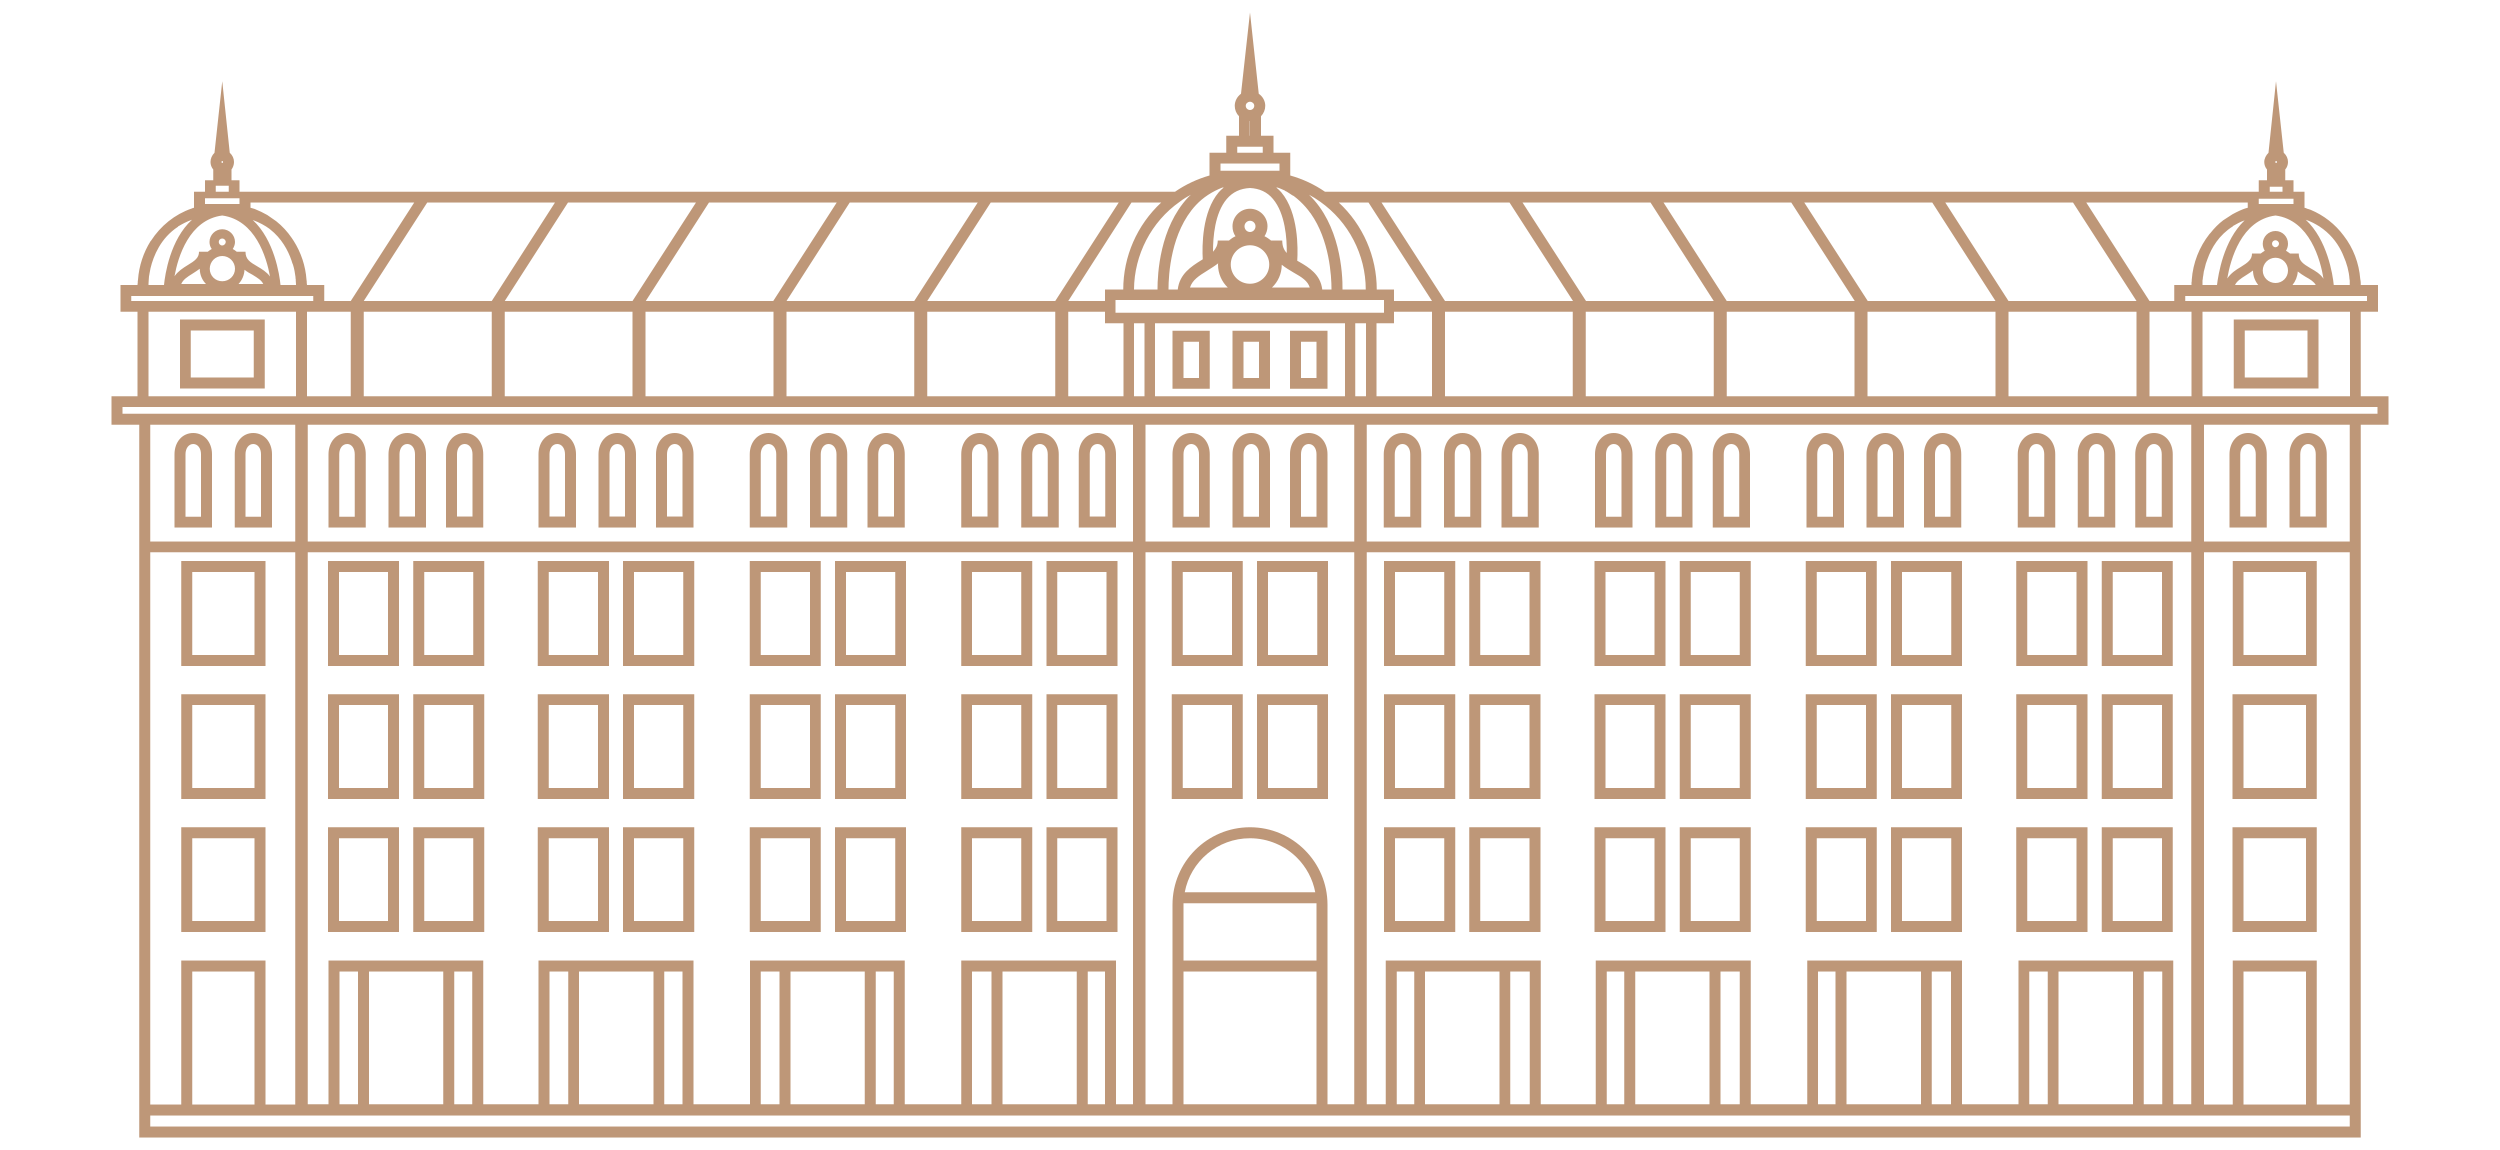 <?xml version="1.0" encoding="UTF-8"?>
<!DOCTYPE svg PUBLIC "-//W3C//DTD SVG 1.1//EN" "http://www.w3.org/Graphics/SVG/1.1/DTD/svg11.dtd">
<!-- Creator: CorelDRAW 2021 (64-Bit) -->
<svg xmlns="http://www.w3.org/2000/svg" xml:space="preserve" width="100px" height="46px" version="1.1" style="shape-rendering:geometricPrecision; text-rendering:geometricPrecision; image-rendering:optimizeQuality; fill-rule:evenodd; clip-rule:evenodd"
viewBox="0 0 100 46"
 xmlns:xlink="http://www.w3.org/1999/xlink"
 xmlns:xodm="http://www.corel.com/coreldraw/odm/2003">
 <defs>
  <style type="text/css">
   <![CDATA[
    .fil0 {fill:#BE9778;fill-rule:nonzero}
   ]]>
  </style>
 </defs>
 <g id="Слой_x0020_1">
  <path class="fil0" d="M95.1 16.55l-90.2 0 0 -0.27 90.2 0 0 0.27zm-1.11 10.87l0 4.89 0 0.43 0 4.89 0 0.44 0 1.51 0 3.81 0 0.79 -1.32 0 0 -5.76 -3.36 0 0 5.76 -1.15 0 0 -0.01 0 -0.78 0 -3.81 0 -1.51 0 -0.44 0 -4.89 0 -0.43 0 -4.89 0 -0.44 0 -4.89 5.83 0 0 4.89 0 0.44zm-1.75 16.76l-2.5 0 0 -5.32 2.5 0 0 5.32zm-5.31 -0.01l0 -5.75 -6.19 0 0 5.75 -2.26 0 0 -5.75 -6.19 0 0 5.75 -2.26 0 0 -5.75 -6.2 0 0 5.75 -2.2 0 0 -5.75 -6.2 0 0 5.75 -0.76 0 0 -5.94 0 -0.16 0 0 0 -0.44 0 -0.16 0 -4.56 0 -0.16 0 -0.01 0 -0.43 0 -0.16 0 -4.57 0 -0.16 0 0 0 -0.44 0 -0.15 0 -4.74 32.98 0 0 4.89 0 0.44 0 0 0 4.89 0 0.43 0 0.01 0 4.88 0 0.44 0 0 0 6.1 -0.72 0zm-5.02 0l-0.74 0 0 -5.31 0.74 0 0 5.31zm3.41 0l-2.98 0 0 -5.31 2.98 0 0 5.31zm1.17 0l-0.74 0 0 -5.31 0.74 0 0 5.31zm-13.07 0l-0.7 0 0 -5.31 0.7 0 0 5.31zm3.42 0l-2.98 0 0 -5.31 2.98 0 0 5.31zm1.2 0l-0.77 0 0 -5.31 0.77 0 0 5.31zm-13.07 0l-0.7 0 0 -5.31 0.7 0 0 5.31zm3.41 0l-2.97 0 0 -5.31 2.97 0 0 5.31zm1.21 0l-0.77 0 0 -5.31 0.77 0 0 5.31zm-13.02 0l-0.7 0 0 -5.31 0.7 0 0 5.31zm3.41 -5.31l0 5.31 -2.98 0 0 -5.31 2.98 0zm1.21 5.31l-0.78 0 0 -5.31 0.78 0 0 5.31zm-49.38 -22.51l-5.8 0 0 -4.67 5.8 0 0 4.67zm33.51 0l-33.01 0 0 -4.67 33.01 0 0 4.67zm8.85 0l-8.35 0 0 -4.67 8.35 0 0 4.67zm-36 17.2l0.72 0 0 5.31 -0.72 0 0 -5.31zm-3.85 5.31l-0.74 0 0 -5.31 0.74 0 0 5.31zm0.44 -5.31l2.97 0 0 5.31 -2.97 0 0 -5.31zm11.81 0l0.73 0 0 5.31 -0.73 0 0 -5.31zm-3.84 5.31l-0.75 0 0 -5.31 0.75 0 0 5.31zm0.43 -5.31l2.98 0 0 5.31 -2.98 0 0 -5.31zm11.87 0l0.72 0 0 5.31 -0.72 0 0 -5.31zm-3.85 5.31l-0.75 0 0 -5.31 0.75 0 0 5.31zm0.44 -5.31l2.97 0 0 5.31 -2.97 0 0 -5.31zm6.83 -0.44l0 5.75 -2.26 0 0 -5.75 -6.19 0 0 5.75 -2.26 0 0 -5.75 -6.2 0 0 5.75 -2.21 0 0 -5.75 -6.19 0 0 5.75 -0.83 0 0 -5.92 0 -0.18 0 0 0 -0.44 0 -0.14 0 -4.56 0 -0.18 0 -0.01 0 -0.43 0 -0.14 0 -4.57 0 -0.18 0 0 0 -0.44 0 -0.13 0 -4.76 33.01 0 0 4.76 0 0.13 0 0.44 0 0 0 0.18 0 4.57 0 0.14 0 0.43 0 0.01 0 0.18 0 4.56 0 0.14 0 0.44 0 0 0 0.18 0 5.92 -0.68 0 0 -5.75 -6.19 0zm5.06 0.44l0.69 0 0 5.31 -0.69 0 0 -5.31zm-3.85 5.31l-0.78 0 0 -5.31 0.78 0 0 5.31zm0.44 -5.31l2.97 0 0 5.31 -2.97 0 0 -5.31zm12.09 -4.86c-0.56,-0.56 -1.33,-0.91 -2.19,-0.91 -1.71,0 -3.1,1.39 -3.1,3.1l0 7.98 -1.08 0 0 -11.26 0 -0.16 0 -0.01 0 -0.43 0 -0.14 0 -4.57 0 -0.18 0 0 0 -0.44 0 -0.15 0 -4.74 8.35 0 0 4.74 0 0.15 0 0.44 0 0 0 0.18 0 4.57 0 0.14 0 0.43 0 0.01 0 0.16 0 11.26 -1.07 0 0 -7.98c0,-0.86 -0.35,-1.63 -0.91,-2.19zm-4.8 1.69c0.23,-1.23 1.31,-2.16 2.61,-2.16 0.73,0 1.4,0.3 1.88,0.78 0.37,0.37 0.63,0.85 0.73,1.38l-5.22 0zm-0.05 8.48l0 -5.31 5.32 0 0 -0.44 -5.32 0 0 -2.23c0,-0.02 0,-0.04 0,-0.06l5.32 0c0,0.02 0,0.04 0,0.06l0 7.98 -5.32 0zm40.31 -22.51l-32.98 0 0 -4.67 32.98 0 0 4.67zm0.51 -4.67l5.83 0 0 4.67 -5.83 0 0 -4.67zm-77.54 27.19l0 -5.76 -3.37 0 0 5.76 -1.24 0 0 -6.11 0 -1.63 0 -3.7 0 -0.43 0 -4.89 0 -0.44 0 -4.89 5.8 0 0 4.73 0 0.16 0 0.44 0 0 0 0.16 0 4.59 0 0.14 0 0.43 0 0.19 0 4.56 0 0.14 0 0.44 0 0.18 0 5.93 0.03 0 0 0 -1.22 0zm-2.93 -5.32l2.49 0 0 5.32 -2.49 0 0 -5.32zm4.15 -23.01l-5.9 0 0 -3.38 5.9 0 0 3.38zm-6.59 -4.01l7.28 0 0 0.2 -7.28 0 0 -0.2zm0.7 -0.65c0,-0.05 0.01,-0.09 0.01,-0.13 0.02,-0.09 0.03,-0.2 0.06,-0.33 0.12,-0.5 0.41,-1.21 1.1,-1.66l0 -0.01c0.17,-0.1 0.35,-0.2 0.56,-0.27l0 0c0,0 0,0 0,0 -0.87,0.79 -1.08,2.19 -1.12,2.61l-0.62 0c0,0 0,-0.11 0.01,-0.21zm2.25 -3.26l1.38 0 0 0.23 -1.38 0 0 -0.23zm0.43 -0.5l0.52 0 0 0.24 -0.52 0 0 -0.24zm0.26 -0.99c0.02,0 0.03,0.02 0.03,0.04 0,0.02 -0.01,0.04 -0.03,0.04 -0.02,0 -0.03,-0.02 -0.03,-0.04 0,-0.02 0.01,-0.04 0.03,-0.04zm2.33 4.96c-0.04,-0.42 -0.25,-1.8 -1.11,-2.6 0,0 0,0 0,0 0.27,0.1 0.49,0.22 0.68,0.36 0,0.01 0,0.01 0.01,0.01 0.46,0.36 0.72,0.84 0.86,1.25 0.02,0.07 0.04,0.13 0.06,0.17 0.05,0.16 0.08,0.33 0.1,0.49 0,0.04 0,0.07 0.01,0.09 0,0.02 0,0.04 0,0.06 0.01,0.08 0.01,0.17 0.01,0.17l-0.62 0zm-2.98 -0.04l-0.99 0c0.07,-0.17 0.23,-0.28 0.46,-0.42 0.09,-0.06 0.19,-0.12 0.28,-0.19l0 0c0,0.24 0.1,0.46 0.25,0.61zm1.54 -0.57c0.1,0.08 0.22,0.15 0.32,0.2 0.21,0.13 0.36,0.22 0.43,0.37l-0.99 0c0.14,-0.15 0.23,-0.35 0.24,-0.57zm-0.89 -0.55c0.28,0 0.51,0.23 0.51,0.51 0,0.28 -0.23,0.5 -0.51,0.5 -0.28,0 -0.5,-0.22 -0.5,-0.5 0,-0.28 0.22,-0.51 0.5,-0.51zm0 -0.42c-0.08,0 -0.14,-0.07 -0.14,-0.14 0,-0.08 0.06,-0.14 0.14,-0.14 0.07,0 0.14,0.06 0.14,0.14 0,0.07 -0.07,0.14 -0.14,0.14zm0 -1.2c1.32,0.18 1.77,1.66 1.91,2.44 -0.13,-0.18 -0.33,-0.3 -0.5,-0.4 -0.31,-0.18 -0.48,-0.29 -0.48,-0.59l-0.35 0c-0.05,-0.04 -0.1,-0.08 -0.16,-0.11 0.05,-0.08 0.09,-0.18 0.09,-0.28 0,-0.28 -0.23,-0.51 -0.51,-0.51 -0.28,0 -0.51,0.23 -0.51,0.51 0,0.1 0.03,0.2 0.09,0.28 -0.06,0.03 -0.11,0.07 -0.16,0.11l-0.35 0c0,0.24 -0.16,0.36 -0.46,0.54 -0.18,0.11 -0.38,0.24 -0.52,0.44 0.14,-0.78 0.59,-2.26 1.91,-2.43zm1.13 -0.52l6.55 0 -2.54 3.94 -1.06 0 0 -0.64 -0.69 0c0,0 0,-0.03 -0.01,-0.08 0,-0.04 0,-0.08 -0.01,-0.13 -0.04,-0.56 -0.22,-1.09 -0.51,-1.55 -0.03,-0.04 -0.05,-0.08 -0.08,-0.12 -0.17,-0.25 -0.38,-0.48 -0.62,-0.67 -0.08,-0.06 -0.27,-0.19 -0.36,-0.25 -0.16,-0.09 -0.32,-0.17 -0.5,-0.24 -0.01,0 -0.02,-0.01 -0.03,-0.01 -0.05,-0.01 -0.09,-0.03 -0.14,-0.04l0 -0.21zm12.18 0l-2.53 3.94 -5.12 0 2.54 -3.94 5.11 0zm5.64 0l-2.54 3.94 -5.11 0 2.53 -3.94 5.12 0zm5.63 0l-2.54 3.94 -5.1 0 2.53 -3.94 5.11 0zm5.64 0l-2.54 3.94 -5.11 0 2.53 -3.94 5.12 0zm5.64 0l-2.54 3.94 -5.12 0 2.54 -3.94 5.12 0zm1.7 0c-0.97,0.9 -1.52,2.16 -1.52,3.48l-0.73 0 0 0.46 -1.47 0 2.53 -3.94 1.19 0zm0.74 -0.03c0.14,-0.11 0.29,-0.2 0.45,-0.28 -0.05,0.04 -0.08,0.07 -0.12,0.11 -1.13,1.21 -1.22,3.05 -1.22,3.68l-0.94 0c0.01,-1.39 0.69,-2.71 1.83,-3.51zm1.71 -0.57l0.04 0 0.01 0c-0.07,0.06 -0.14,0.12 -0.2,0.19 -0.67,0.79 -0.67,2.15 -0.64,2.68 -0.02,0.02 -0.04,0.03 -0.06,0.04 -0.4,0.25 -0.87,0.55 -0.94,1.17l-0.37 0c0,-0.59 0.09,-2.3 1.1,-3.38 0.29,-0.31 0.65,-0.54 1.06,-0.7zm-0.08 -0.96l2.36 0 0 0.29 -2.36 0 0 -0.29zm0.67 -0.67l1.02 0 0 0.24 -1.02 0 0 -0.24zm0.51 -0.44l-0.01 0 0 -0.59 0.01 0 0 0.59zm0 -1.36c0.09,0 0.17,0.07 0.17,0.16 0,0.1 -0.08,0.17 -0.17,0.17 -0.09,0 -0.17,-0.07 -0.17,-0.17 0,-0.09 0.08,-0.16 0.17,-0.16zm1.43 3.58l0.03 0.01c0.07,0.05 0.15,0.09 0.23,0.15 0.02,0.01 0.04,0.02 0.06,0.03 0.1,0.08 0.18,0.14 0.25,0.21 0.16,0.15 0.3,0.31 0.42,0.48 0,0 0,0 0,0l0 0c0.01,0 0.01,0 0.01,0.01l0 0c0,0 0,0 0,0 0.75,1.06 0.83,2.5 0.83,3.04l-0.37 0c-0.07,-0.6 -0.53,-0.88 -0.91,-1.1 -0.03,-0.02 -0.06,-0.03 -0.09,-0.05 0.03,-0.5 0.05,-1.92 -0.64,-2.74 -0.06,-0.07 -0.13,-0.13 -0.2,-0.19 0,0 0,0 0,0 0.03,0 0.04,0 0.04,0 0.11,0.03 0.2,0.08 0.3,0.12 0.01,0.01 0.02,0.02 0.04,0.03zm1.38 0.42c1.13,0.8 1.82,2.12 1.82,3.51l-0.93 0c0.01,-0.66 -0.1,-2.6 -1.34,-3.79 0.15,0.08 0.3,0.17 0.45,0.28zm1.93 0.03l2.54 3.94 -1.52 0 0 -0.46 -0.69 0c0,-1.32 -0.55,-2.58 -1.52,-3.48l1.19 0zm5.64 0l2.54 3.94 -5.12 0 -2.54 -3.94 5.12 0zm5.64 0l2.53 3.94 -5.11 0 -2.54 -3.94 5.12 0zm5.63 0l2.54 3.94 -5.12 0 -2.53 -3.94 5.11 0zm5.64 0l2.53 3.94 -5.11 0 -2.54 -3.94 5.12 0zm5.63 0l2.54 3.94 -5.12 0 -2.53 -3.94 5.11 0zm6.99 0l0 0.21c-0.06,0.01 -0.13,0.04 -0.19,0.06 -0.04,0.02 -0.08,0.03 -0.12,0.05 -0.11,0.05 -0.21,0.1 -0.3,0.15 -0.09,0.06 -0.28,0.18 -0.37,0.24 -0.2,0.15 -0.37,0.33 -0.52,0.52 -0.01,0.01 -0.02,0.02 -0.03,0.03 -0.41,0.52 -0.66,1.15 -0.71,1.83 0,0.02 0,0.04 0,0.06 -0.01,0.03 -0.01,0.04 -0.01,0.07 0,0.05 0,0.08 0,0.08l-0.69 0 0 0.64 -0.99 0 -2.53 -3.94 6.46 0zm1.83 -0.15l0 0.21 -1.39 0 0 -0.21 1.39 0zm-0.95 -0.48l0.51 0 0 0.2 -0.51 0 0 -0.2zm0.25 -1.03c0.02,0 0.04,0.02 0.04,0.04 0,0.02 -0.02,0.04 -0.04,0.04 -0.01,0 -0.03,-0.02 -0.03,-0.04 0,-0.02 0.02,-0.04 0.03,-0.04zm1.19 2.35c0.21,0.07 0.39,0.17 0.55,0.27l0 0c0.41,0.27 0.68,0.61 0.86,0.96 0.04,0.07 0.07,0.15 0.1,0.22 0.13,0.29 0.22,0.61 0.24,0.93 0.01,0.03 0.01,0.04 0.01,0.07 0,0.07 0,0.16 0,0.16l-0.64 0c-0.04,-0.42 -0.26,-1.81 -1.12,-2.61 0,0 0,0 0,0l0 0zm0.19 1.94c-0.3,-0.18 -0.47,-0.29 -0.47,-0.59l-0.35 0c-0.05,-0.04 -0.11,-0.08 -0.16,-0.11 0.05,-0.08 0.08,-0.18 0.08,-0.28 0,-0.28 -0.22,-0.51 -0.5,-0.51 -0.28,0 -0.51,0.23 -0.51,0.51 0,0.1 0.03,0.2 0.08,0.28 -0.05,0.03 -0.11,0.07 -0.16,0.11l-0.35 0c0,0.24 -0.16,0.36 -0.45,0.54 -0.19,0.11 -0.4,0.25 -0.54,0.46 0.13,-0.76 0.56,-2.34 1.93,-2.52 1.37,0.18 1.8,1.78 1.92,2.53 -0.13,-0.2 -0.34,-0.32 -0.52,-0.42zm-2.09 0.67l-0.93 0c0.07,-0.15 0.23,-0.26 0.44,-0.39 0.09,-0.06 0.19,-0.12 0.28,-0.19l0 0c0,0.22 0.08,0.42 0.21,0.58zm1.58 -0.54l0 0c0.1,0.08 0.21,0.15 0.31,0.21 0.2,0.11 0.34,0.2 0.41,0.33l-0.93 0c0.12,-0.15 0.2,-0.34 0.21,-0.54zm-0.89 -0.55c0.28,0 0.5,0.23 0.5,0.51 0,0.28 -0.22,0.5 -0.5,0.5 -0.28,0 -0.51,-0.22 -0.51,-0.5 0,-0.28 0.23,-0.51 0.51,-0.51zm0 -0.42c-0.08,0 -0.14,-0.07 -0.14,-0.14 0,-0.08 0.06,-0.14 0.14,-0.14 0.07,0 0.14,0.06 0.14,0.14 0,0.07 -0.07,0.14 -0.14,0.14zm-2.92 1.35c0,-0.03 0,-0.04 0.01,-0.07 0,-0.04 0.01,-0.1 0.02,-0.15 0.01,-0.11 0.03,-0.21 0.06,-0.3 0.02,-0.11 0.06,-0.24 0.11,-0.36 0.16,-0.45 0.46,-0.96 1.02,-1.31l0 -0.01c0.14,-0.08 0.28,-0.16 0.45,-0.22 0,0 0,-0.01 0.01,0 0,0 0,0 0,0 -0.84,0.8 -1.05,2.17 -1.1,2.58l-0.58 0c0,0 0,-0.09 0,-0.16zm-2.12 1.23l1.68 0 0 3.38 -1.68 0 0 -3.38zm-5.64 0l5.12 0 0 3.38 -5.12 0 0 -3.38zm-5.64 0l5.12 0 0 3.38 -5.12 0 0 -3.38zm-5.63 0l5.11 0 0 3.38 -5.11 0 0 -3.38zm-5.64 0l5.12 0 0 3.38 -5.12 0 0 -3.38zm-5.63 0l5.11 0 0 3.38 -5.11 0 0 -3.38zm-2.74 0.46l0.7 0 0 -0.16 0 -0.26 0 -0.04 1.52 0 0 3.38 -2.22 0 0 -2.92zm-0.85 0l0.43 0 0 2.92 -0.43 0 0 -2.92zm1.15 -0.93l0 0 0 0 0 0.51 -0.73 0 0 0 -10.01 0 0 -0.49 0 0 0 -0.02 10.74 0zm-7.06 -1.18c0.14,-0.09 0.29,-0.18 0.43,-0.29 0,0 0,0 0,0 -0.01,0.02 -0.01,0.04 -0.01,0.05 0,0.36 0.15,0.69 0.39,0.92l-1.51 0c0.09,-0.29 0.34,-0.46 0.7,-0.68zm2.58 0.68c0.24,-0.23 0.39,-0.55 0.39,-0.91 0.15,0.12 0.32,0.22 0.47,0.31 0.34,0.19 0.57,0.34 0.65,0.6l-1.51 0zm-0.88 -1.69c0.42,0 0.77,0.35 0.77,0.77 0,0.43 -0.35,0.77 -0.77,0.77 -0.43,0 -0.77,-0.34 -0.77,-0.77 0,-0.42 0.34,-0.77 0.77,-0.77zm0 -0.53c-0.12,0 -0.22,-0.1 -0.22,-0.23 0,-0.12 0.1,-0.22 0.22,-0.22 0.12,0 0.22,0.1 0.22,0.22 0,0.13 -0.1,0.23 -0.22,0.23zm-0.93 -1.32c0.24,-0.28 0.54,-0.42 0.93,-0.44 0.38,0.02 0.69,0.16 0.92,0.44 0.49,0.58 0.56,1.59 0.55,2.16 -0.12,-0.13 -0.18,-0.28 -0.18,-0.5l-0.46 0c0,0 0,-0.01 0,-0.01 -0.08,-0.06 -0.16,-0.12 -0.25,-0.16 0.07,-0.11 0.12,-0.25 0.12,-0.4 0,-0.38 -0.31,-0.7 -0.7,-0.7 -0.39,0 -0.7,0.32 -0.7,0.7 0,0.15 0.04,0.29 0.12,0.4 -0.09,0.04 -0.18,0.1 -0.25,0.16 0,0 0,0.01 0,0.01l-0.46 0c0,0.18 -0.07,0.32 -0.19,0.45 0,-0.59 0.07,-1.54 0.55,-2.11zm-11.98 4.51l5.12 0 0 3.38 -5.12 0 0 -3.38zm-5.63 0l5.11 0 0 3.38 -5.11 0 0 -3.38zm-5.64 0l5.12 0 0 3.38 -5.12 0 0 -3.38zm-5.63 0l5.11 0 0 3.38 -5.11 0 0 -3.38zm-5.64 0l5.12 0 0 3.38 -5.12 0 0 -3.38zm-2.27 0l1.75 0 0 3.38 -1.75 0 0 -3.38zm33.5 0.46l0 2.92 -0.42 0 0 -2.92 -0.42 0 0 2.92 -2.21 0 0 -3.38 1.47 0 0 0.46 9.9 0 0 0 -0.3 0 0 2.92 -7.6 0 0 -2.92 -0.42 0zm48.22 2.92l-5.9 0 0 -3.38 5.9 0 0 3.38zm0.68 -3.81l-7.27 0 0 -0.2 7.27 0 0 0.2zm-0.25 3.81l0 -3.38 0.69 0 0 -1.07 -0.69 0c0,0 0,-0.04 0,-0.09 0,-0.04 -0.01,-0.09 -0.02,-0.15 -0.05,-0.64 -0.28,-1.24 -0.66,-1.73 -0.34,-0.46 -0.8,-0.82 -1.33,-1.04 -0.04,-0.01 -0.08,-0.03 -0.13,-0.04 -0.03,-0.02 -0.07,-0.03 -0.11,-0.04l0 -0.64 -0.44 0 0 -0.46 -0.33 0 0 -0.43c0.07,-0.08 0.11,-0.19 0.11,-0.3 0,-0.14 -0.06,-0.27 -0.17,-0.37l-0.31 -2.86 -0.3 2.86c-0.1,0.1 -0.17,0.23 -0.17,0.37 0,0.11 0.04,0.22 0.11,0.3l0 0.43 -0.33 0 0 0.46 -37.35 0c-0.42,-0.29 -0.89,-0.51 -1.39,-0.65l0 -0.91 -0.67 0 0 -0.68 -0.5 0 0 -0.78c0.11,-0.12 0.17,-0.26 0.17,-0.42 0,-0.19 -0.1,-0.37 -0.26,-0.48l-0.35 -3.25 -0.36 3.25c-0.15,0.11 -0.25,0.29 -0.25,0.48 0,0.16 0.06,0.31 0.17,0.42l0 0.78 -0.51 0 0 0.68 -0.67 0 0 0.91c-0.49,0.14 -0.96,0.36 -1.38,0.65l-37.42 0 0 -0.46 -0.32 0 0 -0.43c0.06,-0.08 0.1,-0.19 0.1,-0.3 0,-0.14 -0.06,-0.27 -0.17,-0.37l-0.3 -2.86 -0.31 2.86c-0.1,0.1 -0.16,0.23 -0.16,0.37 0,0.11 0.04,0.22 0.11,0.3l0 0.43 -0.33 0 0 0.46 -0.44 0 0 0.64c-0.03,0.01 -0.06,0.01 -0.09,0.03 -0.68,0.23 -1.25,0.7 -1.63,1.29 -0.01,0.01 -0.01,0.01 -0.02,0.02 -0.28,0.45 -0.46,0.98 -0.5,1.54 -0.01,0.04 -0.01,0.08 -0.01,0.12 -0.01,0.05 -0.01,0.09 -0.01,0.09l-0.68 0 0 1.07 0.68 0 0 3.38 -1.04 0 0 1.14 1.11 0 0 9.99 0 0.44 0 4.89 0 0.43 0 3.7 0 1.63 0 6.55 6.71 0 75.44 0 0 0 6.27 0 0 0.44 -87.98 0 0 -0.44 -0.44 0 0 0.44 0 0.44 88.86 0 0 -0.44 0 -0.44 0 0 0 -1.23 0 -3.81 0 -1.51 0 -0.44 0 -4.89 0 -0.43 0 -4.89 0 -0.44 0 -9.99 1.11 0 0 -1.14 -1.11 0z"/>
  <path class="fil0" d="M10.15 15.1l-2.52 0 0 -1.88 2.52 0 0 1.88zm0.44 -2.32l-3.39 0 0 2.76 3.39 0 0 -2.76z"/>
  <path class="fil0" d="M92.3 15.1l-2.51 0 0 -1.88 2.51 0 0 1.88zm0.44 -2.32l-3.39 0 0 2.76 3.39 0 0 -2.76z"/>
  <path class="fil0" d="M47.96 20.67l-0.62 0 0 -2.5c0,-0.24 0.13,-0.41 0.31,-0.41 0.18,0 0.31,0.17 0.31,0.41l0 2.5zm0.43 -2.5c0,-0.49 -0.31,-0.85 -0.74,-0.85 -0.44,0 -0.75,0.36 -0.75,0.85l0 2.93 1.49 0 0 -2.93z"/>
  <path class="fil0" d="M50.36 20.67l-0.62 0 0 -2.5c0,-0.24 0.12,-0.41 0.31,-0.41 0.18,0 0.31,0.17 0.31,0.41l0 2.5zm0.44 -2.5c0,-0.49 -0.32,-0.85 -0.75,-0.85 -0.44,0 -0.75,0.36 -0.75,0.85l0 2.93 1.5 0 0 -2.93z"/>
  <path class="fil0" d="M52.66 20.67l-0.62 0 0 -2.5c0,-0.24 0.12,-0.41 0.31,-0.41 0.18,0 0.31,0.17 0.31,0.41l0 2.5zm0.44 -2.5c0,-0.49 -0.32,-0.85 -0.75,-0.85 -0.44,0 -0.75,0.36 -0.75,0.85l0 2.93 1.5 0 0 -2.93z"/>
  <path class="fil0" d="M39.5 20.66l-0.62 0 0 -2.49c0,-0.24 0.13,-0.41 0.31,-0.41 0.18,0 0.31,0.17 0.31,0.41l0 2.49zm0.44 -2.49c0,-0.49 -0.31,-0.85 -0.75,-0.85 -0.43,0 -0.74,0.36 -0.74,0.85l0 2.93 1.49 0 0 -2.93z"/>
  <path class="fil0" d="M41.91 20.66l-0.62 0 0 -2.49c0,-0.24 0.13,-0.41 0.31,-0.41 0.18,0 0.31,0.17 0.31,0.41l0 2.49zm0.44 -2.49c0,-0.49 -0.32,-0.85 -0.75,-0.85 -0.43,0 -0.75,0.36 -0.75,0.85l0 2.93 1.5 0 0 -2.93z"/>
  <path class="fil0" d="M44.21 20.66l-0.62 0 0 -2.49c0,-0.24 0.12,-0.41 0.31,-0.41 0.18,0 0.31,0.17 0.31,0.41l0 2.49zm0.43 -2.49c0,-0.49 -0.31,-0.85 -0.74,-0.85 -0.43,0 -0.75,0.36 -0.75,0.85l0 2.93 1.49 0 0 -2.93z"/>
  <path class="fil0" d="M31.05 20.66l-0.62 0 0 -2.49c0,-0.24 0.13,-0.41 0.31,-0.41 0.18,0 0.31,0.17 0.31,0.41l0 2.49zm0.44 -2.49c0,-0.49 -0.32,-0.85 -0.75,-0.85 -0.43,0 -0.75,0.36 -0.75,0.85l0 2.93 1.5 0 0 -2.93z"/>
  <path class="fil0" d="M33.46 20.66l-0.63 0 0 -2.49c0,-0.24 0.13,-0.41 0.31,-0.41 0.19,0 0.32,0.17 0.32,0.41l0 2.49zm0.43 -2.49c0,-0.49 -0.31,-0.85 -0.75,-0.85 -0.43,0 -0.74,0.36 -0.74,0.85l0 2.93 1.49 0 0 -2.93z"/>
  <path class="fil0" d="M35.76 20.66l-0.63 0 0 -2.49c0,-0.24 0.13,-0.41 0.31,-0.41 0.19,0 0.32,0.17 0.32,0.41l0 2.49zm0.43 -2.49c0,-0.49 -0.31,-0.85 -0.75,-0.85 -0.43,0 -0.74,0.36 -0.74,0.85l0 2.93 1.49 0 0 -2.93z"/>
  <path class="fil0" d="M22.6 20.66l-0.62 0 0 -2.49c0,-0.24 0.12,-0.41 0.31,-0.41 0.18,0 0.31,0.17 0.31,0.41l0 2.49zm0.44 -2.49c0,-0.49 -0.32,-0.85 -0.75,-0.85 -0.44,0 -0.75,0.36 -0.75,0.85l0 2.93 1.5 0 0 -2.93z"/>
  <path class="fil0" d="M25 20.66l-0.62 0 0 -2.49c0,-0.24 0.13,-0.41 0.31,-0.41 0.19,0 0.31,0.17 0.31,0.41l0 2.49zm0.44 -2.49c0,-0.49 -0.32,-0.85 -0.75,-0.85 -0.43,0 -0.75,0.36 -0.75,0.85l0 2.93 1.5 0 0 -2.93z"/>
  <path class="fil0" d="M27.3 20.66l-0.62 0 0 -2.49c0,-0.24 0.13,-0.41 0.31,-0.41 0.18,0 0.31,0.17 0.31,0.41l0 2.49zm0.44 -2.49c0,-0.49 -0.32,-0.85 -0.75,-0.85 -0.43,0 -0.75,0.36 -0.75,0.85l0 2.93 1.5 0 0 -2.93z"/>
  <path class="fil0" d="M14.19 20.67l-0.62 0 0 -2.5c0,-0.24 0.13,-0.41 0.32,-0.41 0.17,0 0.3,0.17 0.3,0.41l0 2.5zm0.44 -2.5c0,-0.49 -0.31,-0.85 -0.74,-0.85 -0.44,0 -0.75,0.36 -0.75,0.85l0 2.93 1.49 0 0 -2.93z"/>
  <path class="fil0" d="M16.6 20.66l-0.62 0 0 -2.49c0,-0.24 0.13,-0.41 0.31,-0.41 0.18,0 0.31,0.17 0.31,0.41l0 2.49zm0.44 -2.49c0,-0.49 -0.32,-0.85 -0.75,-0.85 -0.44,0 -0.75,0.36 -0.75,0.85l0 2.93 1.5 0 0 -2.93z"/>
  <path class="fil0" d="M18.9 20.66l-0.62 0 0 -2.49c0,-0.24 0.12,-0.41 0.31,-0.41 0.18,0 0.31,0.17 0.31,0.41l0 2.49zm0.43 -2.49c0,-0.49 -0.31,-0.85 -0.74,-0.85 -0.44,0 -0.75,0.36 -0.75,0.85l0 2.93 1.49 0 0 -2.93z"/>
  <path class="fil0" d="M56.41 20.67l-0.62 0 0 -2.5c0,-0.24 0.13,-0.41 0.31,-0.41 0.18,0 0.31,0.17 0.31,0.41l0 2.5zm0.44 -2.5c0,-0.49 -0.32,-0.85 -0.75,-0.85 -0.43,0 -0.75,0.36 -0.75,0.85l0 2.93 1.5 0 0 -2.93z"/>
  <path class="fil0" d="M58.81 20.67l-0.62 0 0 -2.5c0,-0.24 0.13,-0.41 0.31,-0.41 0.18,0 0.31,0.17 0.31,0.41l0 2.5zm0.44 -2.5c0,-0.49 -0.31,-0.85 -0.75,-0.85 -0.43,0 -0.74,0.36 -0.74,0.85l0 2.93 1.49 0 0 -2.93z"/>
  <path class="fil0" d="M61.11 20.67l-0.62 0 0 -2.5c0,-0.24 0.13,-0.41 0.31,-0.41 0.18,0 0.31,0.17 0.31,0.41l0 2.5zm0.44 -2.5c0,-0.49 -0.32,-0.85 -0.75,-0.85 -0.43,0 -0.74,0.36 -0.74,0.85l0 2.93 1.49 0 0 -2.93z"/>
  <path class="fil0" d="M64.86 20.67l-0.62 0 0 -2.5c0,-0.24 0.13,-0.41 0.31,-0.41 0.19,0 0.31,0.17 0.31,0.41l0 2.5zm0.44 -2.5c0,-0.49 -0.31,-0.85 -0.75,-0.85 -0.43,0 -0.75,0.36 -0.75,0.85l0 2.93 1.5 0 0 -2.93z"/>
  <path class="fil0" d="M67.27 20.67l-0.62 0 0 -2.5c0,-0.24 0.12,-0.41 0.3,-0.41 0.19,0 0.32,0.17 0.32,0.41l0 2.5zm0.43 -2.5c0,-0.49 -0.31,-0.85 -0.75,-0.85 -0.43,0 -0.74,0.36 -0.74,0.85l0 2.93 1.49 0 0 -2.93z"/>
  <path class="fil0" d="M69.57 20.67l-0.62 0 0 -2.5c0,-0.24 0.12,-0.41 0.3,-0.41 0.19,0 0.32,0.17 0.32,0.41l0 2.5zm0.43 -2.5c0,-0.49 -0.31,-0.85 -0.75,-0.85 -0.43,0 -0.74,0.36 -0.74,0.85l0 2.93 1.49 0 0 -2.93z"/>
  <path class="fil0" d="M73.32 20.67l-0.63 0 0 -2.5c0,-0.24 0.13,-0.41 0.31,-0.41 0.19,0 0.32,0.17 0.32,0.41l0 2.5zm0.44 -2.5c0,-0.49 -0.32,-0.85 -0.76,-0.85 -0.43,0 -0.74,0.36 -0.74,0.85l0 2.93 1.5 0 0 -2.93z"/>
  <path class="fil0" d="M75.72 20.67l-0.62 0 0 -2.5c0,-0.24 0.13,-0.41 0.31,-0.41 0.18,0 0.31,0.17 0.31,0.41l0 2.5zm0.44 -2.5c0,-0.49 -0.32,-0.85 -0.75,-0.85 -0.43,0 -0.75,0.36 -0.75,0.85l0 2.93 1.5 0 0 -2.93z"/>
  <path class="fil0" d="M78.02 20.67l-0.62 0 0 -2.5c0,-0.24 0.13,-0.41 0.31,-0.41 0.18,0 0.31,0.17 0.31,0.41l0 2.5zm0.43 -2.5c0,-0.49 -0.31,-0.85 -0.74,-0.85 -0.43,0 -0.75,0.36 -0.75,0.85l0 2.93 1.49 0 0 -2.93z"/>
  <path class="fil0" d="M81.77 20.67l-0.62 0 0 -2.5c0,-0.24 0.12,-0.41 0.31,-0.41 0.18,0 0.31,0.17 0.31,0.41l0 2.5zm0.44 -2.5c0,-0.49 -0.32,-0.85 -0.75,-0.85 -0.43,0 -0.75,0.36 -0.75,0.85l0 2.93 1.5 0 0 -2.93z"/>
  <path class="fil0" d="M84.17 20.67l-0.62 0 0 -2.5c0,-0.24 0.13,-0.41 0.31,-0.41 0.19,0 0.31,0.17 0.31,0.41l0 2.5zm0.44 -2.5c0,-0.49 -0.31,-0.85 -0.75,-0.85 -0.43,0 -0.75,0.36 -0.75,0.85l0 2.93 1.5 0 0 -2.93z"/>
  <path class="fil0" d="M86.47 20.67l-0.62 0 0 -2.5c0,-0.24 0.13,-0.41 0.31,-0.41 0.18,0 0.31,0.17 0.31,0.41l0 2.5zm0.44 -2.5c0,-0.49 -0.32,-0.85 -0.75,-0.85 -0.43,0 -0.75,0.36 -0.75,0.85l0 2.93 1.5 0 0 -2.93z"/>
  <path class="fil0" d="M90.23 20.66l-0.62 0 0 -2.49c0,-0.24 0.13,-0.41 0.31,-0.41 0.18,0 0.31,0.17 0.31,0.41l0 2.49zm-0.31 -3.34c-0.43,0 -0.74,0.36 -0.74,0.85l0 2.93 1.49 0 0 -2.93c0,-0.49 -0.31,-0.85 -0.75,-0.85z"/>
  <path class="fil0" d="M92.63 20.66l-0.62 0 0 -2.49c0,-0.24 0.13,-0.41 0.31,-0.41 0.19,0 0.31,0.17 0.31,0.41l0 2.49zm-0.31 -3.34c-0.43,0 -0.74,0.36 -0.74,0.85l0 2.93 1.49 0 0 -2.93c0,-0.49 -0.31,-0.85 -0.75,-0.85z"/>
  <path class="fil0" d="M8.04 20.67l-0.62 0 0 -2.5c0,-0.24 0.13,-0.41 0.31,-0.41 0.18,0 0.31,0.17 0.31,0.41l0 2.5zm0.44 -2.5c0,-0.49 -0.32,-0.85 -0.75,-0.85 -0.44,0 -0.75,0.36 -0.75,0.85l0 2.93 1.5 0 0 -2.93z"/>
  <path class="fil0" d="M10.44 20.67l-0.62 0 0 -2.5c0,-0.24 0.13,-0.41 0.31,-0.41 0.18,0 0.31,0.17 0.31,0.41l0 2.5zm0.44 -2.5c0,-0.49 -0.32,-0.85 -0.75,-0.85 -0.43,0 -0.74,0.36 -0.74,0.85l0 2.93 1.49 0 0 -2.93z"/>
  <path class="fil0" d="M89.74 22.88l1.03 0 0 0 0.44 0 0 0 1.03 0 0 3.32 -2.5 0 0 -3.32 0 0zm-0.43 3.76l3.36 0 0 -4.2 -3.36 0 0 4.2z"/>
  <path class="fil0" d="M89.74 28.2l2.5 0 0 3.32 -2.5 0 0 -3.32zm-0.44 3.76l3.37 0 0 -4.19 -3.37 0 0 4.19z"/>
  <path class="fil0" d="M7.69 33.53l2.49 0 0 3.31 -2.49 0 0 -3.31zm-0.44 3.75l3.37 0 0 -4.19 -3.37 0 0 4.19z"/>
  <path class="fil0" d="M7.69 28.2l2.49 0 0 3.32 -2.49 0 0 -3.32zm-0.44 3.76l3.37 0 0 -4.19 -3.37 0 0 4.19z"/>
  <path class="fil0" d="M7.69 22.88l2.49 0 0 3.32 -2.49 0 0 -3.32zm-0.44 3.76l3.37 0 0 -4.2 -3.37 0 0 4.2z"/>
  <path class="fil0" d="M30.43 33.53l1.97 0 0 3.31 -1.97 0 0 -3.31zm-0.44 3.75l2.84 0 0 -4.19 -2.84 0 0 4.19z"/>
  <path class="fil0" d="M33.84 33.53l1.97 0 0 3.31 -1.97 0 0 -3.31zm-0.44 3.75l2.84 0 0 -4.19 -2.84 0 0 4.19z"/>
  <path class="fil0" d="M38.88 33.53l1.97 0 0 3.31 -1.97 0 0 -3.31zm-0.43 3.75l2.84 0 0 -4.19 -2.84 0 0 4.19z"/>
  <path class="fil0" d="M44.26 36.84l-1.97 0 0 -3.31 1.97 0 0 3.31zm0.44 -3.75l-2.84 0 0 4.19 2.84 0 0 -4.19z"/>
  <path class="fil0" d="M38.88 28.2l1.97 0 0 3.32 -1.97 0 0 -3.32zm-0.43 3.76l2.84 0 0 -4.19 -2.84 0 0 4.19z"/>
  <path class="fil0" d="M44.26 31.52l-1.97 0 0 -3.32 1.97 0 0 3.32zm0.44 -3.75l-2.84 0 0 4.19 2.84 0 0 -4.19z"/>
  <path class="fil0" d="M55.8 28.2l1.97 0 0 3.32 -1.97 0 0 -3.32zm-0.44 3.76l2.85 0 0 -4.19 -2.85 0 0 4.19z"/>
  <path class="fil0" d="M59.21 28.2l1.97 0 0 3.32 -1.97 0 0 -3.32zm-0.44 3.76l2.85 0 0 -4.19 -2.85 0 0 4.19z"/>
  <path class="fil0" d="M55.8 33.53l1.97 0 0 3.31 -1.97 0 0 -3.31zm-0.44 3.75l2.85 0 0 -4.19 -2.85 0 0 4.19z"/>
  <path class="fil0" d="M59.21 33.53l1.97 0 0 3.31 -1.97 0 0 -3.31zm-0.44 3.75l2.85 0 0 -4.19 -2.85 0 0 4.19z"/>
  <path class="fil0" d="M64.22 28.2l1.96 0 0 3.32 -1.96 0 0 -3.32zm-0.44 3.76l2.84 0 0 -4.19 -2.84 0 0 4.19z"/>
  <path class="fil0" d="M67.63 28.2l1.96 0 0 3.32 -1.96 0 0 -3.32zm-0.44 3.76l2.84 0 0 -4.19 -2.84 0 0 4.19z"/>
  <path class="fil0" d="M64.22 33.53l1.96 0 0 3.31 -1.96 0 0 -3.31zm-0.44 3.75l2.84 0 0 -4.19 -2.84 0 0 4.19z"/>
  <path class="fil0" d="M67.63 33.53l1.96 0 0 3.31 -1.96 0 0 -3.31zm-0.44 3.75l2.84 0 0 -4.19 -2.84 0 0 4.19z"/>
  <path class="fil0" d="M72.67 28.2l1.97 0 0 3.32 -1.97 0 0 -3.32zm-0.44 3.76l2.84 0 0 -4.19 -2.84 0 0 4.19z"/>
  <path class="fil0" d="M76.08 28.2l1.97 0 0 3.32 -1.97 0 0 -3.32zm-0.44 3.76l2.84 0 0 -4.19 -2.84 0 0 4.19z"/>
  <path class="fil0" d="M72.67 33.53l1.97 0 0 3.31 -1.97 0 0 -3.31zm-0.44 3.75l2.84 0 0 -4.19 -2.84 0 0 4.19z"/>
  <path class="fil0" d="M76.08 33.53l1.97 0 0 3.31 -1.97 0 0 -3.31zm-0.44 3.75l2.84 0 0 -4.19 -2.84 0 0 4.19z"/>
  <path class="fil0" d="M81.09 28.2l1.97 0 0 3.32 -1.97 0 0 -3.32zm-0.44 3.76l2.85 0 0 -4.19 -2.85 0 0 4.19z"/>
  <path class="fil0" d="M84.51 28.2l1.97 0 0 3.32 -1.97 0 0 -3.32zm-0.44 3.76l2.84 0 0 -4.19 -2.84 0 0 4.19z"/>
  <path class="fil0" d="M55.8 22.88l1.97 0 0 3.32 -1.97 0 0 -3.32zm-0.44 3.76l2.85 0 0 -4.2 -2.85 0 0 4.2z"/>
  <path class="fil0" d="M59.21 22.88l1.97 0 0 3.32 -1.97 0 0 -3.32zm-0.44 3.76l2.85 0 0 -4.2 -2.85 0 0 4.2z"/>
  <path class="fil0" d="M64.22 22.88l1.96 0 0 3.32 -1.96 0 0 -3.32zm-0.44 3.76l2.84 0 0 -4.2 -2.84 0 0 4.2z"/>
  <path class="fil0" d="M67.63 22.88l1.96 0 0 3.32 -1.96 0 0 -3.32zm-0.44 3.76l2.84 0 0 -4.2 -2.84 0 0 4.2z"/>
  <path class="fil0" d="M72.67 22.88l1.97 0 0 3.32 -1.97 0 0 -3.32zm-0.44 3.76l2.84 0 0 -4.2 -2.84 0 0 4.2z"/>
  <path class="fil0" d="M76.08 22.88l1.97 0 0 3.32 -1.97 0 0 -3.32zm-0.44 3.76l2.84 0 0 -4.2 -2.84 0 0 4.2z"/>
  <path class="fil0" d="M81.09 22.88l1.97 0 0 3.32 -1.97 0 0 -3.32zm-0.44 3.76l2.85 0 0 -4.2 -2.85 0 0 4.2z"/>
  <path class="fil0" d="M84.51 22.88l1.97 0 0 3.32 -1.97 0 0 -3.32zm-0.44 3.76l2.84 0 0 -4.2 -2.84 0 0 4.2z"/>
  <path class="fil0" d="M81.09 33.53l1.97 0 0 3.31 -1.97 0 0 -3.31zm-0.44 3.75l2.85 0 0 -4.19 -2.85 0 0 4.19z"/>
  <path class="fil0" d="M84.51 33.53l1.97 0 0 3.31 -1.97 0 0 -3.31zm-0.44 3.75l2.84 0 0 -4.19 -2.84 0 0 4.19z"/>
  <path class="fil0" d="M47.31 28.2l1.97 0 0 3.32 -1.97 0 0 -3.32zm-0.44 3.76l2.84 0 0 -4.19 -2.84 0 0 4.19z"/>
  <path class="fil0" d="M52.69 31.52l-1.97 0 0 -3.32 1.97 0 0 3.32zm0.43 -3.75l-2.84 0 0 4.19 2.84 0 0 -4.19z"/>
  <path class="fil0" d="M47.31 22.88l1.97 0 0 3.32 -1.97 0 0 -3.32zm-0.44 3.76l2.84 0 0 -4.2 -2.84 0 0 4.2z"/>
  <path class="fil0" d="M52.69 26.2l-1.97 0 0 -3.32 1.97 0 0 3.32zm0.43 -3.76l-2.84 0 0 4.2 2.84 0 0 -4.2z"/>
  <path class="fil0" d="M21.95 33.53l1.97 0 0 3.31 -1.97 0 0 -3.31zm-0.44 3.75l2.85 0 0 -4.19 -2.85 0 0 4.19z"/>
  <path class="fil0" d="M25.36 33.53l1.97 0 0 3.31 -1.97 0 0 -3.31zm-0.44 3.75l2.85 0 0 -4.19 -2.85 0 0 4.19z"/>
  <path class="fil0" d="M21.95 28.2l1.97 0 0 3.32 -1.97 0 0 -3.32zm-0.44 3.76l2.85 0 0 -4.19 -2.85 0 0 4.19z"/>
  <path class="fil0" d="M25.36 28.2l1.97 0 0 3.32 -1.97 0 0 -3.32zm-0.44 3.76l2.85 0 0 -4.19 -2.85 0 0 4.19z"/>
  <path class="fil0" d="M13.56 28.2l1.96 0 0 3.32 -1.96 0 0 -3.32zm-0.44 3.76l2.84 0 0 -4.19 -2.84 0 0 4.19z"/>
  <path class="fil0" d="M16.97 28.2l1.96 0 0 3.32 -1.96 0 0 -3.32zm-0.44 3.76l2.84 0 0 -4.19 -2.84 0 0 4.19z"/>
  <path class="fil0" d="M13.56 33.53l1.96 0 0 3.31 -1.96 0 0 -3.31zm-0.44 3.75l2.84 0 0 -4.19 -2.84 0 0 4.19z"/>
  <path class="fil0" d="M16.97 33.53l1.96 0 0 3.31 -1.96 0 0 -3.31zm-0.44 3.75l2.84 0 0 -4.19 -2.84 0 0 4.19z"/>
  <path class="fil0" d="M30.43 28.2l1.97 0 0 3.32 -1.97 0 0 -3.32zm-0.44 3.76l2.84 0 0 -4.19 -2.84 0 0 4.19z"/>
  <path class="fil0" d="M33.84 28.2l1.97 0 0 3.32 -1.97 0 0 -3.32zm-0.44 3.76l2.84 0 0 -4.19 -2.84 0 0 4.19z"/>
  <path class="fil0" d="M38.88 22.88l1.97 0 0 3.32 -1.97 0 0 -3.32zm-0.43 3.76l2.84 0 0 -4.2 -2.84 0 0 4.2z"/>
  <path class="fil0" d="M44.26 26.2l-1.97 0 0 -3.32 1.97 0 0 3.32zm0.44 -3.76l-2.84 0 0 4.2 2.84 0 0 -4.2z"/>
  <path class="fil0" d="M21.95 22.88l1.97 0 0 3.32 -1.97 0 0 -3.32zm-0.44 3.76l2.85 0 0 -4.2 -2.85 0 0 4.2z"/>
  <path class="fil0" d="M25.36 22.88l1.97 0 0 3.32 -1.97 0 0 -3.32zm-0.44 3.76l2.85 0 0 -4.2 -2.85 0 0 4.2z"/>
  <path class="fil0" d="M13.56 22.88l1.96 0 0 3.32 -1.96 0 0 -3.32zm-0.44 3.76l2.84 0 0 -4.2 -2.84 0 0 4.2z"/>
  <path class="fil0" d="M16.97 22.88l1.96 0 0 3.32 -1.96 0 0 -3.32zm-0.44 3.76l2.84 0 0 -4.2 -2.84 0 0 4.2z"/>
  <path class="fil0" d="M30.43 22.88l1.97 0 0 3.32 -1.97 0 0 -3.32zm-0.44 3.76l2.84 0 0 -4.2 -2.84 0 0 4.2z"/>
  <path class="fil0" d="M33.84 22.88l1.97 0 0 3.32 -1.97 0 0 -3.32zm-0.44 3.76l2.84 0 0 -4.2 -2.84 0 0 4.2z"/>
  <path class="fil0" d="M89.74 33.53l2.5 0 0 3.31 -2.5 0 0 -3.31zm-0.44 3.75l3.37 0 0 -4.19 -3.37 0 0 4.19z"/>
  <path class="fil0" d="M47.96 15.12l-0.62 0 0 -1.45 0.62 0 0 1.45zm0.43 -1.89l-1.49 0 0 2.32 1.49 0 0 -2.32z"/>
  <path class="fil0" d="M50.36 15.12l-0.62 0 0 -1.45 0.62 0 0 1.45zm0.44 -1.89l-1.5 0 0 2.32 1.5 0 0 -2.32z"/>
  <path class="fil0" d="M52.66 15.12l-0.62 0 0 -1.45 0.62 0 0 1.45zm0.44 -1.89l-1.5 0 0 2.32 1.5 0 0 -2.32z"/>
 </g>
</svg>
